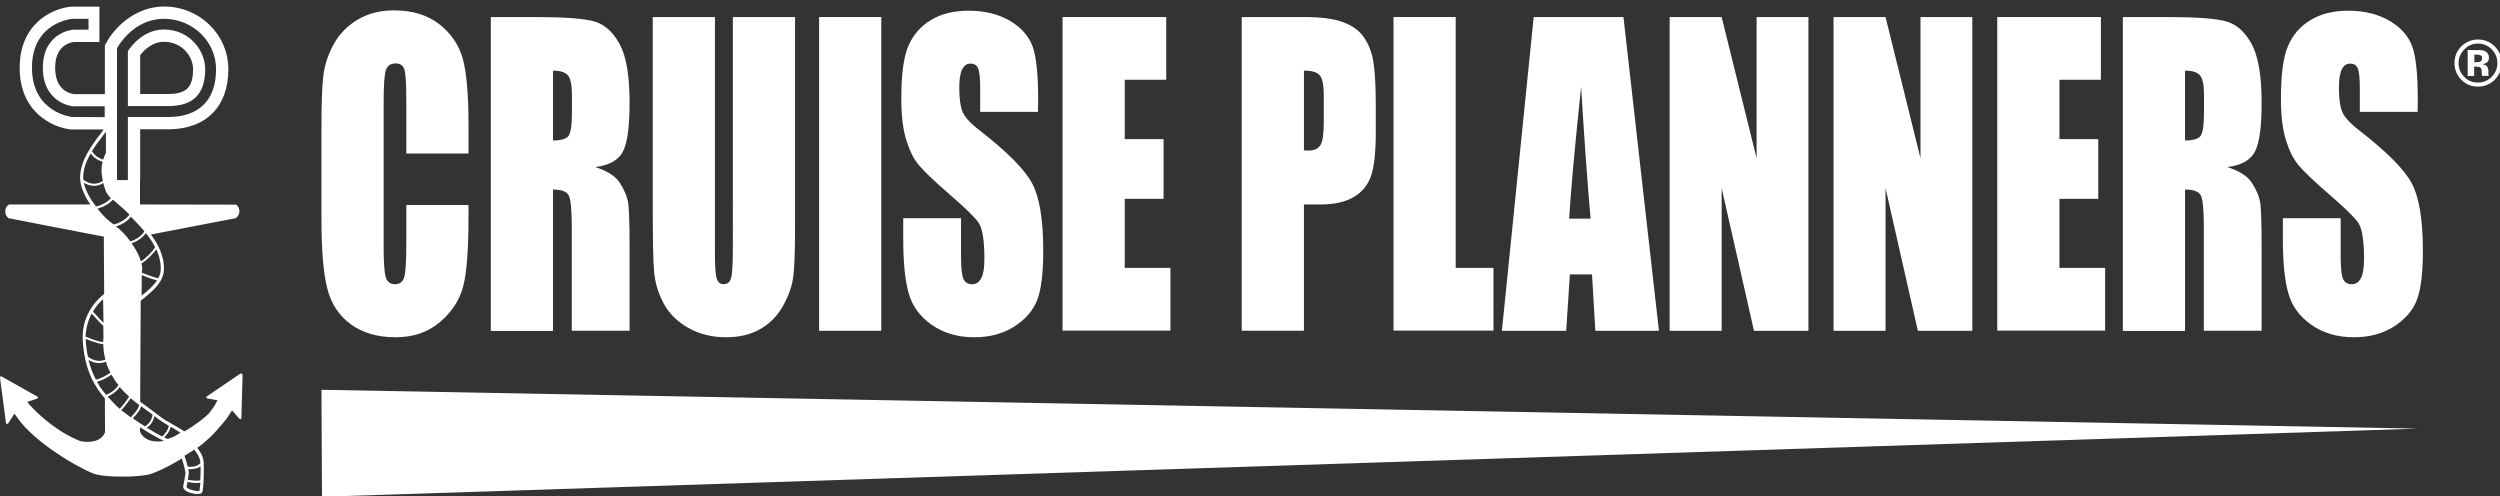 <svg xmlns="http://www.w3.org/2000/svg" xmlns:xlink="http://www.w3.org/1999/xlink" id="Layer_1" x="0px" y="0px" viewBox="0 0 1423.2 282.6" style="enable-background:new 0 0 1423.2 282.6;" xml:space="preserve"><rect x="0" y="0" width="1423.2" height="282.6" fill="#333333" stroke="none"/><style type="text/css">	.st0{fill:#FFFFFF;}</style><path class="st0" d="M116.8,39.4c0-10.8-9-22.6-23.5-22.6c-11.7,0-18.8,9.7-20.5,12.3v31.3h23C110,60.4,116.8,53.5,116.8,39.4   M79.8,31.4c2.1-2.8,6.9-7.6,13.5-7.6c10.2,0,16.6,8.1,16.6,15.6c0,10.3-3.8,14.1-14.1,14.1h-16V31.4z"></path><path class="st0" d="M137.5,212.7c-0.2-0.1-0.5-0.1-0.7,0l-19.1,13c-0.2,0.1-0.3,0.3-0.3,0.5c0,0.1,0,0.1,0,0.1  c0.1,0.2,0.2,0.4,0.5,0.5c0,0,4.6,0.9,5.9,1.1c-0.6,1-1.9,3.5-1.9,3.5l-3,4c-2,2-6.8,6.1-14,10.2c-0.5-0.5-1.9-1.3-5.7-3.5  c-3-1.7-6.8-3.9-7.8-4.8l-8.1-6.1c-1.2-0.8-2.3-1.7-3.5-2.5c0.1-15.3,0.2-38.1,0.3-57.5l0.1-0.1c6.7-5.2,12.7-10.4,13.1-17.2  c0.4-7.6-3-14.5-7.4-20.4c13.8-2.7,48.3-9.3,48.3-9.3c0.4-0.2,2.1-1.7,2.1-4s-1.8-3.7-1.8-3.7c0,0-53.6-0.1-54.8-0.1v-13.7  c0,0,0,0,0-0.1h0.1V73.6h16c21.4,0,34.2-12.8,34.2-34.2c0-19.7-16.4-35.7-36.6-35.7C76.5,3.8,65.1,16.2,61,23.5l-1.3,2.3v27.8H42.2  c-3.5-0.5-10.8-3-10.8-15c0-11.9,7.3-14.2,10.7-14.7h14.5V3.8H41l-0.4,0c-10.2,0.8-29.4,9.1-29.4,34.8c0,25.6,19.1,34.1,29.2,35.1  l0.5,0H59l-1.1,1.6c-4.9,6.3-12.3,15.9-12.3,25.7c0,5.1,2.5,10.5,5.8,15.4H5.2c-0.4,0.2-2.2,1.3-2.2,3.9s1.8,3.9,1.9,3.9  c0.2,0.1,49.2,9.6,54.2,10.5c0,0.4,0.1,14.5,0.2,32.6l-0.2,0.2c-8.2,6.6-12.6,16.1-12,26.1c0.9,17.3,7.2,27,12.6,33.2  c0.1,11.5,0.1,19.4,0.1,19.4c-3.2,7.4-14,5-14.1,4.9c-15.4-6-27.8-19.1-30.2-22.3c1.2-0.4,5.7-1.9,5.7-1.9c0.2-0.1,0.4-0.3,0.4-0.5  v-0.1c0-0.2-0.1-0.4-0.3-0.5L0.9,214.3c-0.2-0.1-0.4-0.1-0.7,0C0.1,214.5,0,214.7,0,215l3.4,25.8c0,0.2,0.2,0.5,0.5,0.5  c0.2,0.1,0.5,0,0.7-0.2c0,0,2.9-4.4,3.6-5.6c0.8,1.1,3.4,4.6,3.4,4.6c11.9,14.8,38.1,29,43.7,30.1c3.7,0.8,9,1.2,14.5,1.1  c5.4,0.1,10.7-0.4,14.5-1.1c3-0.6,10.8-4,19.2-9.2c0.9,2.6,2.1,7.4,2.1,8.2l-0.6,4l-0.7,3.5c-0.1,0.8,0.1,2.3,3,3.5  c2,0.8,6.5,1.8,7.7,0.2c1-1.3,1.1-13.6,1-15.5l0-0.7c-0.1-2.1-0.2-4.8-3.7-9.2c4.8-3.5,9.2-7.6,12.6-11.8l4.1-4.8  c0,0,2.2-3.4,3.1-4.8c0.8,1,4.2,4.8,4.2,4.8c0.2,0.2,0.4,0.3,0.7,0.2c0.2-0.1,0.4-0.3,0.4-0.6l0.7-24.7  C137.8,213,137.6,212.8,137.5,212.7 M90.2,238.6c1,0.8,3.3,2.2,5.9,3.8c-0.4,2.4-1.8,4-3.7,6.1c-2.6-1.3-5.7-3-8.8-5  c2.3-1.6,3.6-3.6,4.3-6.6L90.2,238.6z M80.6,168.3c0-2.1,0.1-8.2,0.1-11.7c2.7,1.1,6.3,2.5,8.7,3C87.4,162.7,84.2,165.5,80.6,168.3   M91.5,152.6c0,0.4,0,0.7,0,1.1c-0.1,1.6-0.6,3.2-1.4,4.7c-2.4-0.4-6.6-2.1-9.3-3.1c0-0.8,0-1.3,0-1.3c0.1-0.4,0.2-0.9,0.2-0.9  c0-1-0.2-2.1-0.5-3.1c2.8-1.7,6.5-5.2,8.5-8.1C90.5,145.3,91.5,148.9,91.5,152.6 M88.3,140.7c-1.6,2.7-5.3,6.4-8.1,8.1  c-1-3.5-3-7.1-5.3-10.3c3.5-1.2,6.4-3.3,8.1-5.8C85,135.1,86.9,137.9,88.3,140.7 M82.2,131.7c-1.5,2.5-4.4,4.6-8,5.7  c-2.8-3.8-5.9-6.9-8.2-8.5c3.7-1.1,6.7-3.1,8.5-5.6l0.2,0.2C76.9,125.9,79.7,128.6,82.2,131.7 M66.6,66.6V27.5l0.4-0.7  c0.4-0.7,9.2-16.1,26.3-16.1c16.4,0,29.7,12.9,29.7,28.7c0,17.6-9.7,27.2-27.2,27.2h-23v35.9h-6.2L66.6,66.6L66.6,66.6z M41.1,66.6  c-0.2,0-22.9-2.4-22.9-28.1c0-25.8,22.7-27.8,23.2-27.8h9v6.2h-8.7c-0.7,0-17.3,1.7-17.3,21.7c0,20,16.6,21.9,17,21.9h18.2v6.2  L41.1,66.6L41.1,66.6z M59.3,76.3c0,0,0.5-0.7,1-1.3V87c-0.7,1.4-1.2,2.6-1.6,3.9c-2.9-1.1-4.6-2.2-6.4-4.8  C54.6,82.4,57.2,79,59.3,76.3 M47.4,100.8c0-4.6,1.8-9.3,4.3-13.5c1.8,2.6,3.8,3.8,6.7,4.8c-0.4,1.5-0.6,3-0.6,4.6  c0,2,0.3,4,0.7,6.3c-3.5,2.3-7.3,2.1-11.1-0.7C47.4,101.9,47.4,101.3,47.4,100.8 M47.7,104c3.8,2.3,7.6,2.4,11.1,0.2  c0.2,0.6,0.3,1.2,0.5,1.9c1,3.6,2.2,5.3,3.9,6.7c-2,2.2-5,3.9-8.5,4.8C51.5,113.5,48.7,108.6,47.7,104 M55.5,118.8  c3.5-1,6.7-2.8,8.7-5.1c0.4,0.3,0.7,0.6,1.1,0.8l5.9,5.2l2.5,2.5c-1.8,2.5-5,4.6-8.9,5.6C62.2,126.2,58.7,122.9,55.5,118.8   M58.7,170.3c0,2,0.1,8.1,0.2,13.5c-1.2-1.1-2.7-2.8-4-4.3l-2-2.1C54.4,174.8,56.3,172.4,58.7,170.3 M52.2,178.5l1.6,1.8  c1.7,1.9,3.6,4,5,5.1c0.1,3.8,0.1,6.8,0.1,6.9c-0.1,0.5-0.1,1.4-0.2,2.5c-2.4-0.3-6.5-1.7-10-3.2C48.9,186.9,50.1,182.5,52.2,178.5   M48.8,193.4c0-0.2,0-0.3,0-0.5c2.3,1,7,2.8,10,3c0,2.4,0.3,5.5,1.2,8.8c-2.4,1.1-6.2,1.2-9.9-1.6C49.4,200.2,49,197,48.8,193.4   M50.4,204.9c3.7,2.3,7.3,2.1,9.9,1c0.4,1.5,0.9,2.9,1.6,4.4c0.3,0.7,0.7,1.3,1,1.9c-2.1,1.3-5.9,3.6-8.3,3.9  C52.9,213,51.5,209.3,50.4,204.9 M55.2,217.3c2.4-0.5,5.6-2.2,8.3-4c1.2,2.2,2.5,4.2,3.9,5.9c-1.2,2.3-4.3,4.5-6.9,5.6  C58.6,222.7,56.8,220.3,55.2,217.3 M66.3,231.1l-1.7-1.8c-1-1.1-2.1-2.2-3.3-3.5c2.5-1.1,5.4-3.2,6.9-5.5c1.7,2.1,3.5,3.9,5.3,5.5  l-0.3,0.5c-1.2,1.8-3.4,4.9-5.1,6.4C67.3,232,66.7,231.5,66.3,231.1 M69,233.5c1.8-1.7,3.9-4.8,5.2-6.5l0.2-0.3  c1.6,1.4,3.2,2.6,4.9,3.9c-0.6,2-1.6,3.3-3.2,5.1l-1.6,1.9C72.4,236,70.5,234.6,69,233.5 M77.1,236.5c1.6-1.8,2.6-3.2,3.3-5.2  c0.6,0.4,1.2,0.9,1.8,1.3l4.7,3.5c-0.6,3.1-1.9,5.1-4.4,6.6c-2.4-1.5-4.8-3-6.9-4.6L77.1,236.5z M79.7,245.7c0,0,0-0.9,0-2.5  c4.8,3.1,9.9,6.1,13.6,7.8C91.5,251.4,82.6,252.6,79.7,245.7 M95.5,249.9c-0.6-0.2-1.3-0.6-2-0.9c1.8-1.9,3.1-3.6,3.7-6  c0.4,0.2,0.7,0.4,1.1,0.6c0,0,3.1,1.9,4.4,2.7C100.2,248,98.8,248.8,95.5,249.9 M113.5,279.5c-0.5,0.3-4.4-0.2-6.5-1.5  c-0.5-0.3-0.8-0.7-0.8-1v0l0.6-2.7c1.8,0.5,5,0.9,7.3,0.5C113.8,277.1,113.7,279,113.5,279.5 M114.2,267.2c0,1.8-0.1,4.1-0.2,6.3  c-2.1,0.4-5.6-0.1-7.1-0.4l0.6-3.7v-0.1c0-0.4-0.1-1.2-0.3-2.2c1.8,0.1,4.9,0,7-1.7C114.2,265.8,114.2,266.4,114.2,267.2   M114.1,263.6c-1.5,1.9-4.5,2.3-7.2,2.1c-0.6-2.2-1.3-4.8-1.9-6.2c0.9-0.6,4.5-2.8,5.6-3.5C113.4,259.5,114,261.7,114.1,263.6"></path><polygon class="st0" points="1376.3,244 183.3,282.8 183,221.9 "></polygon><path class="st0" d="M1420.1,45.5c-2.6,2.5-5.7,3.8-9.4,3.8c-3.8,0-7-1.3-9.5-3.9c-2.6-2.6-3.9-5.8-3.9-9.5c0-3.9,1.4-7.2,4.2-9.8  c2.6-2.4,5.7-3.6,9.2-3.6c3.7,0,6.9,1.3,9.5,3.9c2.6,2.6,3.9,5.8,3.9,9.5C1424.1,39.7,1422.7,42.9,1420.1,45.5 M1402.8,28.2  c-2.1,2.2-3.2,4.8-3.2,7.7c0,3.1,1.1,5.7,3.3,7.9c2.1,2.2,4.7,3.2,7.8,3.2c3,0,5.6-1.1,7.8-3.3s3.2-4.8,3.2-7.9c0-3-1.1-5.5-3.2-7.7  c-2.2-2.2-4.8-3.3-7.8-3.3C1407.6,24.8,1405,25.9,1402.8,28.2 M1404.8,43.3V28.5c0.9,0,2.3,0,4.1,0c1.8,0,2.9,0,3.1,0  c1.2,0.1,2.2,0.3,2.9,0.8c1.3,0.7,2,1.9,2,3.5c0,1.2-0.3,2.1-1.1,2.7c-0.7,0.6-1.6,0.9-2.6,1c0.9,0.2,1.6,0.5,2.1,0.8  c0.9,0.7,1.3,1.8,1.3,3.3V42c0,0.2,0,0.3,0,0.4s0.1,0.3,0.1,0.4l0.1,0.4h-3.8c-0.1-0.5-0.2-1.1-0.2-2.1c0-0.9-0.1-1.6-0.2-1.8  c-0.2-0.6-0.6-0.9-1.1-1.1c-0.3-0.1-0.7-0.2-1.3-0.2l-0.9-0.1h-0.8v5.3L1404.8,43.3L1404.8,43.3z M1411.9,31.4  c-0.6-0.2-1.3-0.3-2.3-0.3h-1v4.3h1.5c0.9,0,1.6-0.2,2.1-0.5c0.5-0.4,0.8-1,0.8-1.8C1413.1,32.3,1412.7,31.7,1411.9,31.4"></path><g>	<path class="st0" d="M266.7,87.4h-35.4v-31c0-9-0.4-14.7-1.1-16.9c-0.7-2.2-2.4-3.4-5-3.4c-2.9,0-4.8,1.4-5.6,4.1   c-0.8,2.7-1.2,8.6-1.2,17.7v82.9c0,8.7,0.4,14.3,1.2,17c0.8,2.6,2.5,4,5.3,4c2.6,0,4.4-1.3,5.2-4c0.8-2.6,1.2-8.9,1.2-18.7v-22.4   h35.4v7c0,18.5-1,31.6-3,39.3c-2,7.7-6.4,14.5-13.2,20.3c-6.8,5.8-15.2,8.7-25.2,8.7c-10.4,0-18.9-2.5-25.6-7.4   c-6.7-4.9-11.2-11.7-13.4-20.4c-2.2-8.7-3.3-21.8-3.3-39.3V72.7c0-12.9,0.3-22.5,1-29c0.7-6.4,2.7-12.6,6-18.6   c3.3-6,8-10.6,13.9-14.1c5.9-3.4,12.7-5.1,20.4-5.1c10.4,0,19,2.6,25.8,7.9c6.8,5.3,11.2,11.9,13.4,19.8c2.1,7.9,3.2,20.2,3.2,36.8   L266.7,87.4L266.7,87.4z"></path>	<path class="st0" d="M279.4,9.7h25c16.7,0,28,0.8,33.9,2.5c5.9,1.7,10.7,6,14.5,13s5.6,18,5.6,33.3c0,13.9-1.3,23.2-3.9,28   c-2.6,4.8-7.8,7.6-15.6,8.6c7,2.3,11.7,5.3,14.1,9.2s3.9,7.3,4.5,10.5c0.6,3.2,0.9,12,0.9,26.4v47.1h-32.9V129   c0-9.6-0.6-15.5-1.7-17.7c-1.1-2.3-4.2-3.4-9-3.4v80.5h-35.4L279.4,9.7L279.4,9.7z M314.8,40.2V80c4,0,6.8-0.7,8.4-2.1   c1.6-1.4,2.4-6.1,2.4-14V54c0-5.7-0.8-9.4-2.3-11.1C321.7,41.1,318.9,40.2,314.8,40.2z"></path>	<path class="st0" d="M452.6,9.7V129c0,13.5-0.3,23-1,28.5c-0.7,5.5-2.7,11.1-6,16.9c-3.3,5.8-7.7,10.1-13.1,13.1   c-5.4,3-11.8,4.5-19.1,4.5c-8.1,0-15.3-1.8-21.5-5.3c-6.2-3.5-10.9-8.1-14-13.8c-3.1-5.7-4.9-11.6-5.5-17.9   c-0.6-6.3-0.8-19.5-0.8-39.7V9.7H407v133.9c0,7.8,0.3,12.8,1,14.9c0.7,2.2,2,3.3,3.9,3.3c2.2,0,3.7-1.2,4.3-3.6c0.7-2.4,1-8,1-16.9   V9.7H452.6z"></path>	<path class="st0" d="M501.7,9.7v178.6h-35.4V9.7H501.7z"></path>	<path class="st0" d="M590.9,63.7H558V50.5c0-6.2-0.4-10.1-1.3-11.8c-0.8-1.7-2.2-2.5-4.2-2.5c-2.1,0-3.7,1.1-4.8,3.4   c-1.1,2.3-1.6,5.7-1.6,10.4c0,6,0.6,10.4,1.8,13.5c1.2,3,4.5,6.7,10,10.9c15.8,12.3,25.7,22.3,29.8,30.2c4.1,7.9,6.2,20.5,6.2,38   c0,12.7-1.1,22.1-3.4,28.1c-2.3,6-6.7,11.1-13.1,15.2s-14.1,6.1-22.7,6.1c-9.5,0-17.6-2.4-24.3-7.1c-6.7-4.7-11.1-10.7-13.1-18   c-2.1-7.3-3.1-17.6-3.1-31v-11.7h32.9V146c0,6.7,0.5,11,1.4,12.9c0.9,1.9,2.5,2.9,4.9,2.9s4.1-1.2,5.3-3.6s1.7-6,1.7-10.8   c0-10.5-1.1-17.4-3.3-20.6c-2.2-3.2-7.8-8.6-16.6-16.2c-8.8-7.6-14.6-13.2-17.5-16.7c-2.9-3.4-5.2-8.2-7.1-14.3   c-1.9-6.1-2.8-13.9-2.8-23.4c0-13.7,1.3-23.7,4-30s7-11.3,12.9-14.8c5.9-3.6,13.1-5.3,21.5-5.3c9.2,0,17,2,23.5,5.8   c6.5,3.9,10.8,8.8,12.9,14.7c2.1,5.9,3.1,16,3.1,30.2L590.9,63.7L590.9,63.7z"></path>	<path class="st0" d="M604.9,9.7h59v35.7h-23.6v33.8h22.1v34h-22.1v39.3h26v35.7h-61.4L604.9,9.7L604.9,9.7z"></path>	<path class="st0" d="M706.9,9.7h35.6c9.6,0,17.1,1,22.3,3s9.1,4.8,11.7,8.6c2.6,3.8,4.4,8.3,5.3,13.6c0.9,5.3,1.4,13.6,1.4,24.8   v15.6c0,11.4-0.9,19.7-2.7,24.9c-1.8,5.2-5.1,9.2-9.9,12c-4.8,2.8-11.1,4.2-18.8,4.2h-9.5v71.9h-35.4L706.9,9.7L706.9,9.7z    M742.3,40.2v45.4c1,0.1,1.9,0.1,2.6,0.1c3.3,0,5.5-1.1,6.8-3.1c1.3-2.1,1.9-6.5,1.9-13.1V54.9c0-6.1-0.7-10.1-2.2-11.9   C749.9,41.1,746.9,40.2,742.3,40.2z"></path>	<path class="st0" d="M828.7,9.7v142.8h21.5v35.7h-56.9V9.7H828.7z"></path>	<path class="st0" d="M924.2,9.7l20.2,178.6h-36.2l-1.9-32.1h-12.6l-2.1,32.1H855L873.1,9.7H924.2z M905.5,124.5   c-1.8-20.2-3.6-45.2-5.4-75c-3.6,34.2-5.9,59.2-6.8,75H905.5z"></path>	<path class="st0" d="M1029.5,9.7v178.6h-31l-18.4-81.2v81.2h-29.6V9.7h29.6l19.9,80.4V9.7H1029.5z"></path>	<path class="st0" d="M1122.8,9.7v178.6h-31l-18.4-81.2v81.2h-29.6V9.7h29.6l19.9,80.4V9.7H1122.8z"></path>	<path class="st0" d="M1137,9.7h59v35.7h-23.6v33.8h22.1v34h-22.1v39.3h26v35.7H1137V9.7z"></path>	<path class="st0" d="M1208.5,9.7h25c16.7,0,28,0.8,33.9,2.5c5.9,1.7,10.7,6,14.5,13c3.7,7,5.6,18,5.6,33.3c0,13.9-1.3,23.2-3.9,28   c-2.6,4.8-7.8,7.6-15.6,8.6c7,2.3,11.7,5.3,14.1,9.2c2.4,3.8,3.9,7.3,4.5,10.5c0.6,3.2,0.9,12,0.9,26.4v47.1h-32.9V129   c0-9.6-0.6-15.5-1.7-17.7c-1.1-2.3-4.2-3.4-9-3.4v80.5h-35.4L1208.5,9.7L1208.5,9.7z M1243.9,40.2V80c4,0,6.8-0.7,8.4-2.1   c1.6-1.4,2.4-6.1,2.4-14V54c0-5.7-0.8-9.4-2.3-11.1C1250.8,41.1,1248,40.2,1243.9,40.2z"></path>	<path class="st0" d="M1376.3,63.7h-32.9V50.5c0-6.2-0.4-10.1-1.3-11.8c-0.8-1.7-2.2-2.5-4.2-2.5c-2.1,0-3.7,1.1-4.8,3.4   c-1.1,2.3-1.6,5.7-1.6,10.4c0,6,0.6,10.4,1.8,13.5c1.2,3,4.5,6.7,10,10.9c15.8,12.3,25.7,22.3,29.8,30.2s6.2,20.5,6.2,38   c0,12.7-1.1,22.1-3.4,28.1c-2.3,6-6.7,11.1-13.1,15.2s-14.1,6.1-22.7,6.1c-9.5,0-17.6-2.4-24.3-7.1c-6.7-4.7-11.1-10.7-13.1-18   c-2.1-7.3-3.1-17.6-3.1-31v-11.7h32.9V146c0,6.7,0.5,11,1.4,12.9c0.9,1.9,2.5,2.9,4.9,2.9c2.4,0,4.1-1.2,5.3-3.6s1.7-6,1.7-10.8   c0-10.5-1.1-17.4-3.3-20.6c-2.2-3.2-7.8-8.6-16.6-16.2c-8.8-7.6-14.6-13.2-17.5-16.7c-2.9-3.4-5.2-8.2-7.1-14.3   c-1.9-6.1-2.8-13.9-2.8-23.4c0-13.7,1.3-23.7,4-30c2.7-6.3,7-11.3,12.9-14.8c5.9-3.6,13.1-5.3,21.5-5.3c9.2,0,17,2,23.5,5.8   s10.8,8.8,12.9,14.7s3.1,16,3.1,30.2L1376.3,63.7L1376.3,63.7z"></path></g></svg>